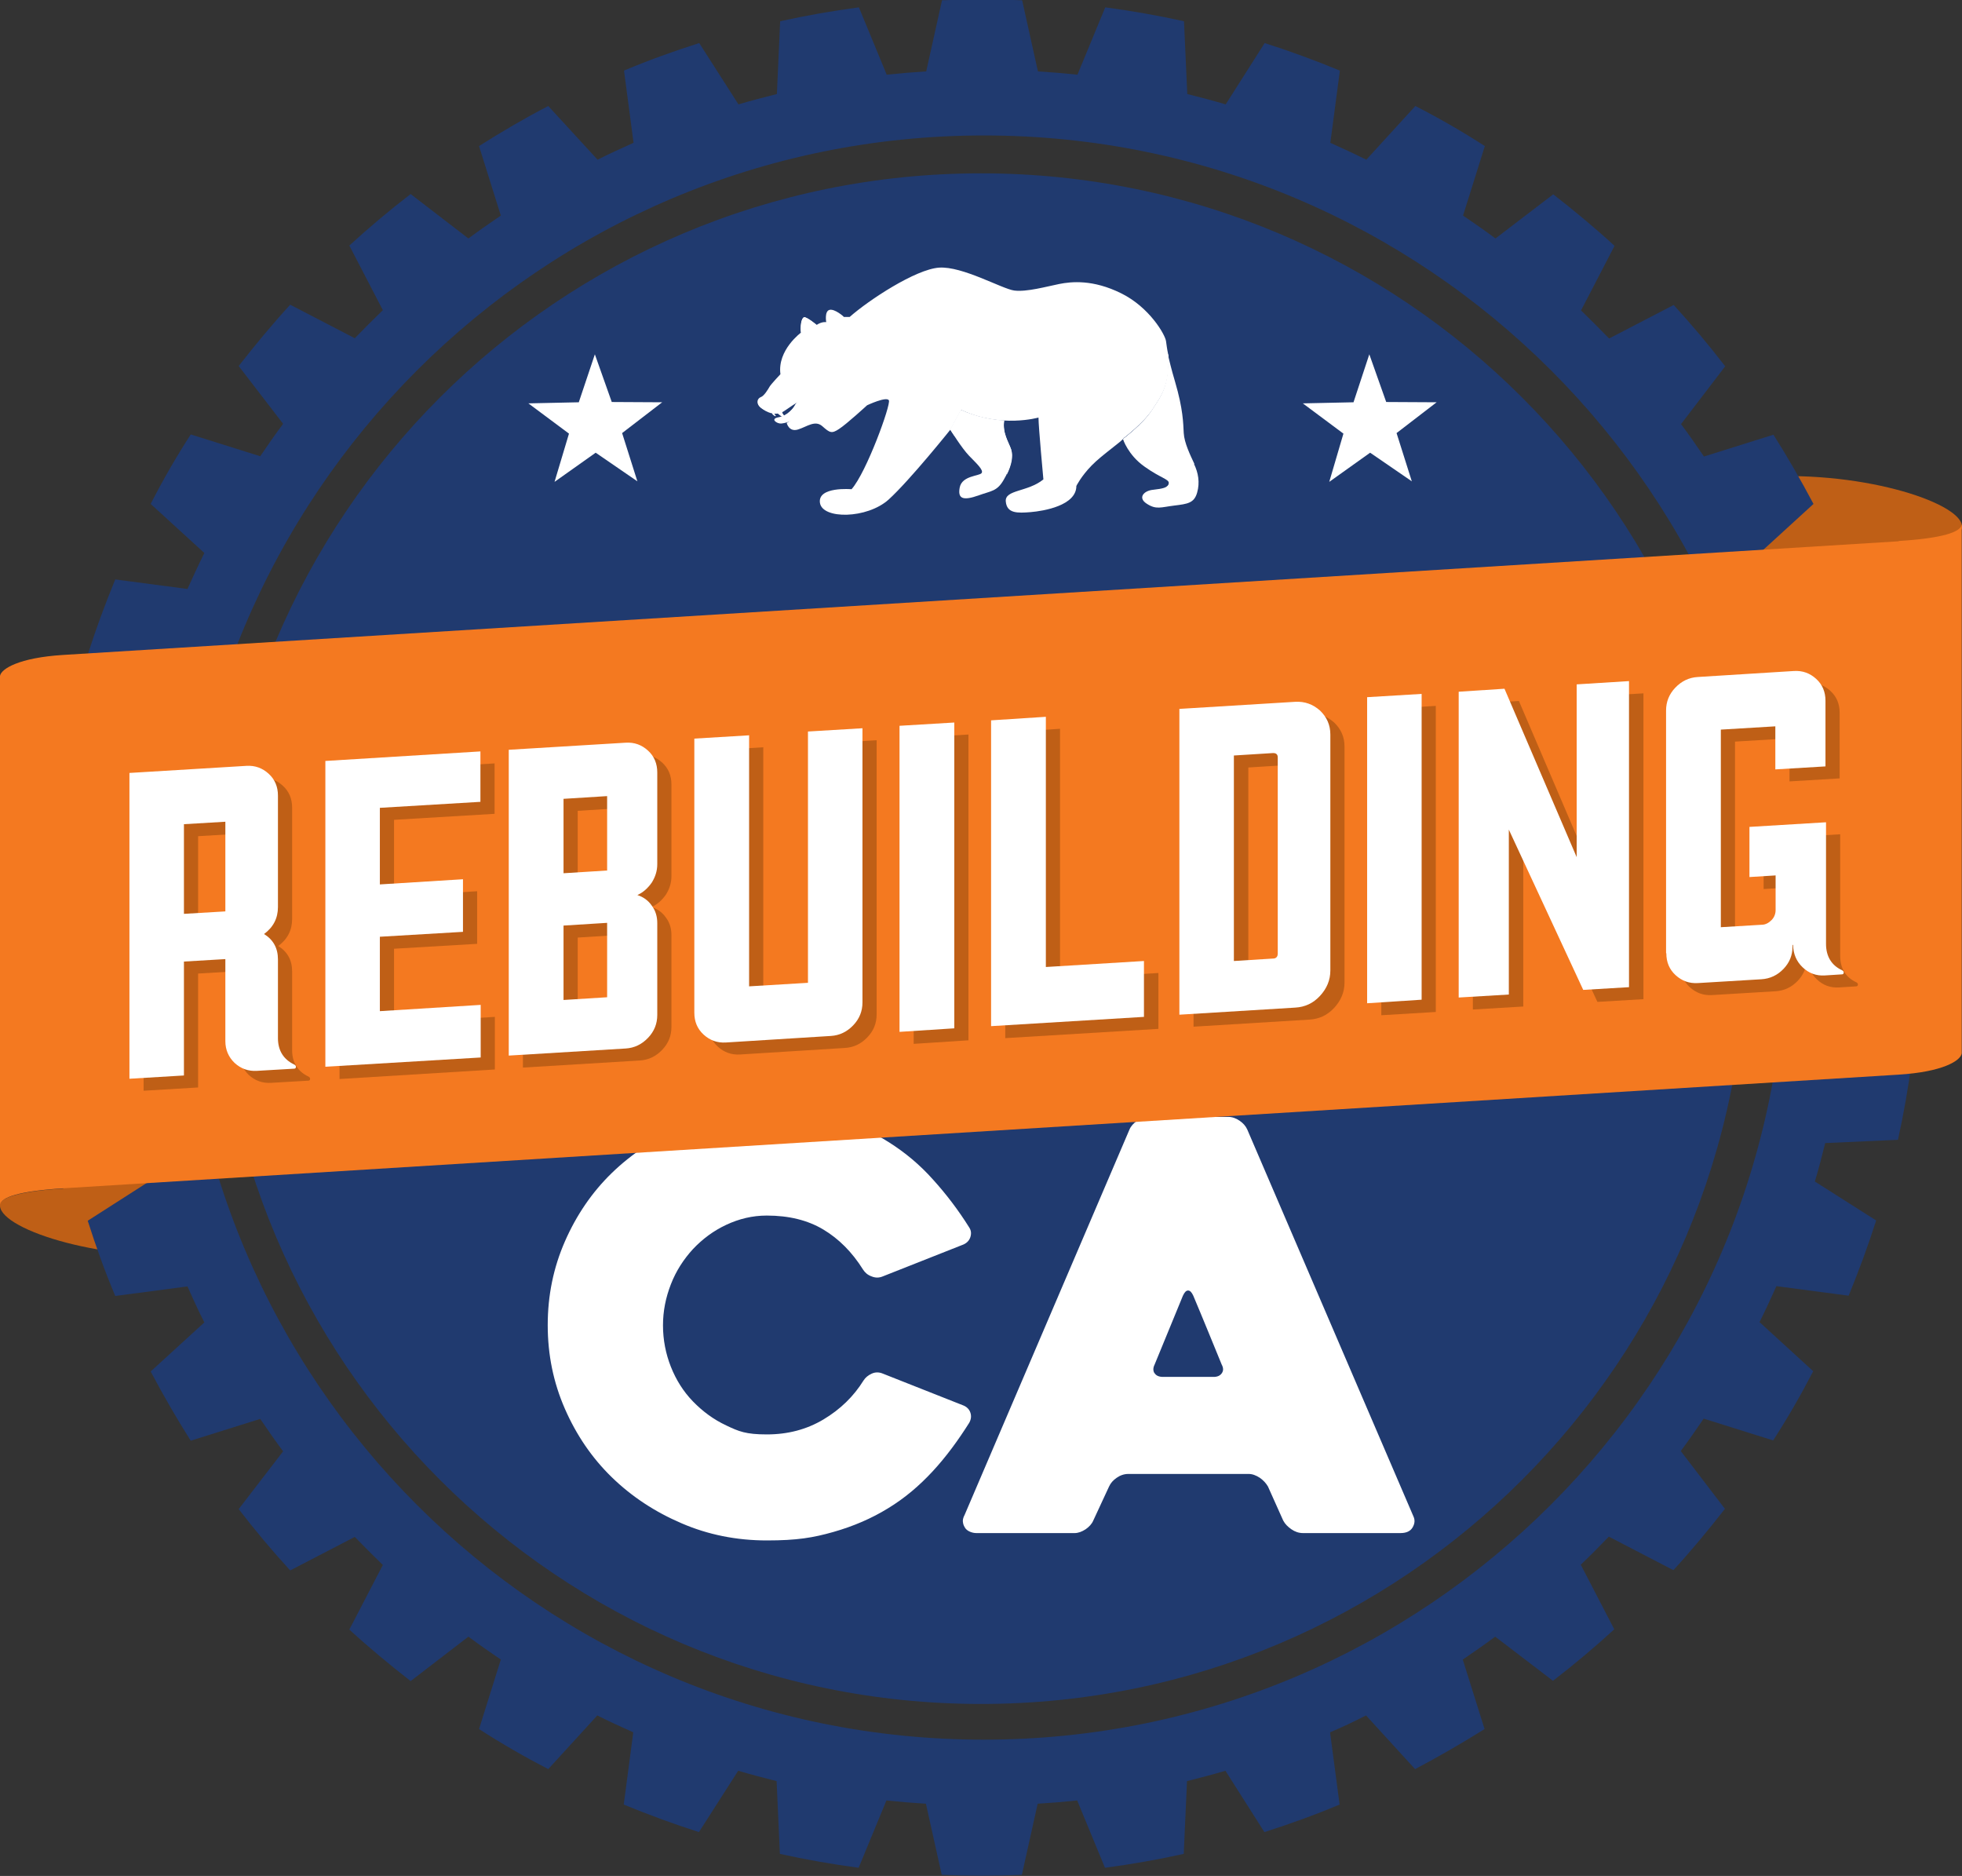 <?xml version="1.0" encoding="UTF-8"?>
<svg id="Layer_1" data-name="Layer 1" xmlns="http://www.w3.org/2000/svg" version="1.1" viewBox="0 0 720 688.3">
  <rect x="0" y="0" width="720" height="688.3" fill="#333333" stroke="none"/>
  <defs>
    <style>
      .cls-1 {
        fill: #bf5f16;
      }

      .cls-1, .cls-2, .cls-3, .cls-4 {
        stroke-width: 0px;
      }

      .cls-2 {
        fill: #203a6f;
      }

      .cls-3 {
        fill: #f47920;
      }

      .cls-4 {
        fill: #fff;
      }
    </style>
  </defs>
  <path class="cls-1" d="M720,192.9h0c-.9-8.8-38.4-20.9-76.8-17.7l18.1,198.4c11,0,24.3,1.9,35.5,4.5v-178.7c7.4-.4,12.8-1.2,16.6-2.1,2.5-.6,4.2-1.3,5.3-2,.9-.6,1.4-1.2,1.4-1.8v-.5h0Z"/>
  <path class="cls-2" d="M360,625.2c155.1,0,280.8-125.7,280.8-280.8S515.1,63.6,360,63.6,79.2,189.3,79.2,344.4s125.7,280.8,280.8,280.8"/>
  <path class="cls-1" d="M0,442.6h0c.9,8.8,38.4,20.9,76.8,17.7l-18.1-198.4c-11,0-24.3-1.9-35.5-4.5v178.7c-7.4.4-12.8,1.2-16.6,2.1-2.5.6-4.2,1.3-5.3,2-.9.6-1.4,1.2-1.4,1.8v.5h0Z"/>
  <path class="cls-2" d="M655.3,344c0,162.5-131.7,294.3-294.3,294.3S66.8,506.5,66.8,344,198.6,49.7,361.1,49.7s294.3,131.7,294.3,294.3M678.2,323.5c-.3-4.9-.7-9.7-1.2-14.5l24.7-10.2c-1.3-9.8-3-19.5-5.1-29l-26.7-1.2c-1.2-4.7-2.4-9.4-3.8-14.1l22.5-14.3c-3-9.4-6.3-18.6-10.1-27.6l-26.5,3.5c-1.9-4.5-4-8.9-6.2-13.2l19.7-18c-4.6-8.7-9.5-17.2-14.7-25.4l-25.5,8c-2.7-4-5.5-8-8.4-11.9l16.2-21.2c-6-7.8-12.3-15.3-18.9-22.5l-23.7,12.3c-3.4-3.5-6.8-6.9-10.3-10.3l12.3-23.7c-7.2-6.6-14.8-12.9-22.5-18.9l-21.2,16.2c-3.9-2.9-7.9-5.7-11.9-8.4l8-25.5c-8.2-5.3-16.7-10.2-25.5-14.7l-18,19.7c-4.4-2.2-8.8-4.2-13.2-6.2l3.5-26.5c-9-3.7-18.2-7.1-27.6-10.1l-14.3,22.5c-4.7-1.4-9.4-2.6-14.1-3.8l-1.2-26.7c-9.5-2.1-19.2-3.8-28.9-5.1l-10.2,24.7c-4.8-.5-9.6-.9-14.5-1.2l-5.8-26.1c-4.9-.2-9.8-.3-14.7-.3s-9.8.1-14.7.3l-5.8,26.1c-4.9.3-9.7.7-14.5,1.2l-10.2-24.7c-9.8,1.3-19.4,3-28.9,5.1l-1.2,26.7c-4.7,1.2-9.4,2.4-14.1,3.8l-14.4-22.5c-9.4,3-18.6,6.3-27.6,10.1l3.5,26.5c-4.4,2-8.9,4-13.2,6.2l-18.1-19.7c-8.7,4.5-17.2,9.5-25.4,14.7l8,25.5c-4,2.7-8,5.5-11.9,8.4l-21.2-16.3c-7.8,6-15.3,12.3-22.5,18.9l12.3,23.7c-3.5,3.4-6.9,6.8-10.3,10.3l-23.7-12.3c-6.6,7.2-12.9,14.8-18.9,22.5l16.3,21.2c-2.9,3.9-5.7,7.9-8.4,11.9l-25.5-8c-5.3,8.2-10.2,16.7-14.7,25.5l19.7,18c-2.2,4.4-4.2,8.8-6.2,13.2l-26.5-3.5c-3.7,9-7.1,18.2-10.1,27.6l22.5,14.4c-1.4,4.7-2.6,9.4-3.8,14.1l-26.7,1.2c-2.1,9.5-3.8,19.2-5.1,28.9l24.7,10.2c-.5,4.8-.9,9.6-1.2,14.5l-26.1,5.8c-.2,4.9-.3,9.8-.3,14.7s.1,9.8.3,14.7l26.1,5.8c.3,4.9.7,9.7,1.2,14.5l-24.7,10.2c1.3,9.8,3,19.4,5.1,29l26.7,1.2c1.2,4.7,2.4,9.4,3.8,14.1l-22.5,14.4c3,9.4,6.3,18.6,10.1,27.6l26.5-3.5c2,4.5,4,8.9,6.2,13.2l-19.7,18c4.6,8.7,9.5,17.2,14.7,25.4l25.5-8c2.7,4,5.5,8,8.4,11.9l-16.3,21.2c6,7.8,12.3,15.3,18.9,22.5l23.7-12.3c3.4,3.5,6.8,6.9,10.3,10.3l-12.3,23.7c7.2,6.6,14.8,12.9,22.5,18.9l21.2-16.3c3.9,2.9,7.9,5.7,11.9,8.4l-8,25.5c8.2,5.3,16.7,10.2,25.4,14.7l18-19.7c4.3,2.2,8.8,4.2,13.2,6.2l-3.5,26.5c9,3.7,18.2,7.1,27.6,10.1l14.4-22.5c4.7,1.4,9.4,2.6,14.1,3.8l1.2,26.7c9.5,2.1,19.2,3.8,28.9,5.1l10.2-24.7c4.8.5,9.6.9,14.5,1.2l5.8,26.1c4.9.2,9.8.3,14.7.3s9.8-.1,14.7-.3l5.8-26.1c4.9-.3,9.7-.7,14.5-1.2l10.2,24.7c9.8-1.3,19.4-3,28.9-5.1l1.2-26.7c4.7-1.2,9.4-2.4,14.1-3.8l14.3,22.5c9.4-3,18.6-6.3,27.6-10.1l-3.5-26.5c4.5-1.9,8.9-4,13.2-6.2l18,19.7c8.7-4.6,17.2-9.5,25.5-14.7l-8-25.5c4-2.7,8-5.5,11.9-8.4l21.2,16.2c7.8-6,15.3-12.3,22.5-18.9l-12.3-23.7c3.5-3.3,6.9-6.8,10.3-10.3l23.7,12.3c6.6-7.2,12.9-14.8,18.9-22.5l-16.2-21.2c2.9-3.9,5.7-7.9,8.4-11.9l25.5,8c5.3-8.2,10.2-16.7,14.7-25.4l-19.7-18c2.2-4.4,4.2-8.8,6.2-13.2l26.5,3.5c3.7-9,7.1-18.2,10.1-27.6l-22.5-14.3c1.4-4.6,2.6-9.3,3.8-14.1l26.7-1.2c2.1-9.5,3.8-19.2,5.1-29l-24.7-10.2c.5-4.8.9-9.6,1.2-14.5l26.1-5.8c.2-4.9.3-9.8.3-14.7s-.1-9.8-.3-14.7l-26.1-5.8Z"/>
  <path class="cls-4" d="M423.7,503.9c-.6-.9-.6-2,0-3.2l10.4-25.3c.6-1.3,1.2-1.9,1.9-1.9s1.3.6,1.9,1.9c1.7,4,3.5,8.4,5.4,13,1.9,4.7,3.6,8.7,5,12.2.7,1.3.7,2.3.1,3.2-.6.9-1.6,1.4-3,1.4h-18.6c-1.5,0-2.6-.5-3.1-1.4M354,555.8c-.6,1.1-.8,2.1-.6,2.9.1.8.5,1.5.9,2.1.5.6,1.1,1,1.9,1.3.8.3,1.5.4,2.2.4h35.9c1.4,0,2.7-.5,4.1-1.4,1.3-.9,2.3-2,2.8-3.2l5.8-12.5c.6-1.3,1.5-2.3,2.8-3.2,1.3-.9,2.7-1.4,4.3-1.4h44.1c1.4,0,2.7.5,4.1,1.4,1.3.9,2.3,2,3,3.2l5.6,12.5c.7,1.3,1.7,2.3,3,3.2,1.3.9,2.7,1.4,4.3,1.4h35.7c2.2,0,3.7-.7,4.5-2.1.8-1.4.9-2.7.3-4l-61-142c-.6-1.3-1.5-2.3-2.8-3.2-1.3-.9-2.7-1.4-4.1-1.4h-29.2c-1.5,0-3,.5-4.3,1.4-1.3.9-2.3,2-2.8,3.2l-60.5,141.4ZM356.1,518.3c-.4-1.2-1.3-2.1-2.5-2.6l-29.6-11.7c-1.4-.6-2.8-.6-4.1,0-1.3.6-2.3,1.4-3,2.5-3.6,5.8-8.5,10.6-14.7,14.3-6.2,3.7-13.1,5.5-20.8,5.5s-10.3-1.1-14.9-3.3c-4.7-2.2-8.7-5.2-12.2-8.8-3.5-3.6-6.2-7.9-8.1-12.7-1.9-4.8-2.9-9.9-2.9-15.2s1-10.2,2.9-15.1c1.9-4.9,4.7-9.2,8.1-12.9,3.5-3.7,7.5-6.7,12.2-8.9,4.7-2.2,9.6-3.4,14.9-3.4,8.1,0,15,1.7,20.7,5.1,5.7,3.4,10.6,8.3,14.6,14.7.7,1.1,1.7,2,3.1,2.5,1.4.6,2.8.6,4.2,0l29.6-11.7c1.3-.6,2.1-1.5,2.5-2.7.4-1.3.3-2.4-.4-3.5-4-6.4-8.5-12.3-13.3-17.6-4.8-5.4-10.2-9.9-16.2-13.7-6-3.8-12.7-6.7-20-8.8-7.4-2.1-15.7-3.1-24.8-3.1s-21.6,2.1-31.3,6.3c-9.7,4.2-18.3,9.8-25.6,16.9-7.3,7.1-13,15.5-17.2,25.1-4.2,9.6-6.3,19.8-6.3,30.7s2.1,21.1,6.3,30.7c4.2,9.6,9.9,18,17.2,25.1,7.3,7.1,15.8,12.7,25.6,16.9,9.7,4.2,20.2,6.3,31.3,6.3s17-1,24.4-3.1c7.4-2.1,14.1-5,20.1-8.7,6.1-3.7,11.5-8.3,16.4-13.6,4.9-5.3,9.3-11.3,13.4-17.8.7-1.3.8-2.5.4-3.7"/>
  <path class="cls-4" d="M294.2,146.5s-2.1,1.2-2.5,2.2c-.5,1-2.7,3.8-6,4.4-3.3.6-.5,2.4.9,2.3,1.4-.1,4.7-.8,7.1-3.5,2.4-2.7,3.7-6.3,3.7-6.3l-1.4-.2-1.7,1.1Z"/>
  <path class="cls-4" d="M285.3,151.6s1.8,1.7,2.8,1.8c1,0-1.2-1.2-1.1-2.5,0-1.3-2.2-.4-1.6.7"/>
  <path class="cls-4" d="M286,150.3c.4.8,1.2,2.3,2.3,3,0-.3-1.4-1.3-1.4-2.4,0-.6-.4-.7-.9-.6"/>
  <path class="cls-4" d="M283.4,151.9s.7.8,1.2.8c.4,0-.5-.6-.5-1.1,0-.6-.9-.2-.7.3"/>
  <path class="cls-4" d="M283.7,151.3c.2.3.5,1.1,1,1.4,0-.1-.6-.6-.6-1.1,0-.3-.2-.3-.4-.3"/>
  <path class="cls-4" d="M296.4,147.8c-.4-1.1-.9-1.9-.9-1.9,0,0,0,0-.2,0l-1.1.7s-2.1,1.2-2.5,2.2c-.3.6-1.2,1.9-2.6,2.9,1.2-.7,3.3-1.4,5.5-.8.8-1.1,1.4-2.2,1.8-3.1"/>
  <polygon class="cls-4" points="288 152.3 288 152.3 288 152.3 288 152.3"/>
  <path class="cls-4" d="M371.1,165c-1-2.9-3.3-6.1-2.6-10.7,0,0,0,0,0,0-4.7-.3-10.2-1.3-15.9-3.9l-3.9,7.2s4.2,6.8,6.9,9.6,5.5,5.3,4.6,6.4c-.9,1.1-7.1.9-8,5.2-.8,4.1,1,5.1,7.1,2.9,4.4-1.6,6.6-1.4,9-5.6,2.5-4.2,3.6-8.3,2.7-11.2"/>
  <path class="cls-4" d="M428.7,130.1h0c-.5-2.4-.6-3.6-.8-4.9-.3-2.4-6.1-12.5-16.5-17.6-10.3-5.1-18.2-4.3-22.7-3.4-4.5.9-12,3-16.5,2.4-4.5-.6-19-9-27.6-8.4-8.6.6-25.8,11.9-32.8,18.1h-2.1c0-.1-3.4-3.1-5.3-2.6-1.9.5-1.2,4.5-1.2,4.5,0,0-1.5-.3-3.5,1,0,0-3.6-3-4.6-2.8-1,.2-1.4,3.5-1.1,5.6,0,0-8.8,6.4-7.6,15.3,0,0-3.5,3.7-4,4.6s-2,3.4-3.2,3.8c-1.1.4-2.1,2.1,0,3.9,2.1,1.7,5.5,3.3,8.6,1.2,3.1-2,5.8-4.4,6.9-3,1,1.4-1.1,4.5-6,7.4,0,0,.8,3.4,4.1,2.4,3.3-1,6.3-3.6,9-1.2,2.7,2.4,3.4,2.8,6.1,1,2.8-1.8,10.3-8.7,10.3-8.7,0,0,7.2-3.4,8-1.8.8,1.5-8.2,26.4-13.7,32.6,0,0-12.5-1.1-11.6,5,.9,6.1,17.3,5.9,25.2-1.2,7.9-7.2,22.7-25.7,22.7-25.7l3.9-7.2c14.6,6.8,28.4,2.8,28.4,2.8,0,3.4,1.8,22.7,1.8,22.7-5.8,4.7-14.2,3.7-13.8,8.1.4,4.4,4.2,4.3,9.1,3.9,4.8-.4,16.8-2.4,16.8-9.6,0,0,1.7-3.5,5.6-7.5s11.2-8.9,11.7-10c0,0,7.4-5.6,10.6-10.5,3.2-5,6.4-8.5,5.9-20.3"/>
  <path class="cls-4" d="M438.3,170.2c-1.5-3.2-3.7-7.7-3.9-11.3-.2-3.6-.2-8.7-3.2-18.9-1.4-4.7-2.1-7.8-2.6-9.8.5,11.8-2.7,15.3-5.9,20.3-3.2,5-10.6,10.6-10.6,10.6,0,0,1.8,5.8,7.9,10.1,6,4.3,9.2,4.6,8.9,6.2-.3,1.6-2.4,1.9-5.7,2.3-3.4.3-5.8,2.9-2.4,5.1,3.5,2.3,5.2,1.3,10.1.7,4.9-.6,7.3-.9,8.4-4.7,1.1-3.8.4-7.4-1.1-10.5"/>
  <path class="cls-4" d="M340.4,137.4s-9,7.6-11.1,11.6c-2.1,4-12.2,28.8-16.2,31,0,0,6.7,5.1,9.2,2.2,2.5-2.9,6.4-7.8,14.1-16.3,7.6-8.5,14.9-15.9,15.5-20,.6-4.1-1.9-4.5-3.1-2.4-1.2,2.1-13.8,20.7-21.4,26,0,0,16.4-22.7,19.1-30.4,2.8-7.7,1.6-15.2,3.3-14.8,1.6.3,2.6,9.1,3.5,9.7,1,.6,4.9,3.6,4.9,3.6,0,0,3.8-14-5.4-23.5,0,0,14.3,7.9,4.4,34.5,0,0,4.4-.9,6.6,0,2.1.9,6.7,3.9,8.4,2.9,1.7-.9,10.6-8.7,10.2-14.8l-7,1.6s6.9-2.8,8.6-8.7c1.7-5.9,3.5-11.2,4.6-13.7,1.1-2.6,2.5-4.4-.9-4.9-3.4-.5-8.6.3-18.9-1-10.3-1.3-17-1.3-21.2-2.9-4.2-1.5-15.8-6-15.5,6.1,0,0,.6,4.9,5.3,1.7,0,0-4.5,5.1-4.6,7.6-.1,2.5.3,5.3,2.7,7s4.9,7.8,4.9,7.8"/>
  <path class="cls-4" d="M405.3,110s13.4,4.9,14,10c.6,5.1-7.8,11.2-8.5,12.3,0,0,5.1,1.2,8.5-.4,3.4-1.6,7.9-3.6,8.2-1.8.3,1.9,2.5,4.2-9.1,16.5-11.6,12.3-23.3,23.6-25.8,28.7-2.5,5-7.6,3.2-7.6,3.2,0,0,.7.4,0-4.7-.7-5.1-3.1-8.7.8-16.6,3.9-7.9,18.7-20.4,17.5-24.2-1.2-3.8-16,13.2-18.4,10.5l.3-2.5s5.9-5.5,8.7-13.3c2.8-7.8,8.6-18.8,11.4-17.7"/>
  <path class="cls-4" d="M369.5,174.1c1.7-3.4,2.4-6.7,1.6-9.1-1-2.9-3.3-6.1-2.6-10.7h0c-4.7-.3-10.2-1.3-15.9-3.9l-3.9,7.2s.6,1,1.6,2.4c0,0,6.7,2.3,11.8,2.3,5.2,0,8,5.2,7.4,11.8"/>
  <path class="cls-4" d="M423.6,166.5c-4.3-5.1,1.9-20.1,1.9-20.1-.8,1.4-1.7,2.7-2.6,4.1-3.2,5-10.6,10.5-10.6,10.5,0,0,1.8,5.8,7.9,10.1,6,4.3,9.2,4.6,8.9,6.2-.1.7-.5,1.1-1.2,1.4,0,0,0,0,0,0,4.6-.8,0-7.2-4.3-12.3"/>
  <path class="cls-4" d="M295,116.5c-1,.2-1.4,3.5-1.1,5.6,1.9-1.6,5.7-2.9,5.7-2.9,0,0-3.6-3-4.6-2.8M293.9,122.2s0,0-.2.2c0,0,.1,0,.2-.2"/>
  <path class="cls-4" d="M293.9,122.2s0,0-.2.2c0,0,.1,0,.2-.2"/>
  <path class="cls-4" d="M313.8,118.3s6.4,1.6,6.5,9.7c0,8.1-1.3,13.9-2.2,19.7,0,0,1.8-7,3.3-10.7,1.5-3.7,0-29.6-7.6-18.7"/>
  <path class="cls-4" d="M298.8,154.5s2.5-2.9,4.2-9.1c0,0,.6,4.6-4.2,9.1"/>
  <path class="cls-4" d="M318.5,132.4s-5.1,6.6-13.4,7.2c0,0,8.4,1.6,13.4-7.2"/>
  <path class="cls-4" d="M286.6,138s1.9-.9,5.3-.3-4,6.7-8.5,7.7c-4.5,1-3,0-3,0,0,0,3.9-5.6,6.2-7.4"/>
  <path class="cls-4" d="M278.5,147.6s3.3-.4,5.1,1.2c1.8,1.6,4.3,2.6.9,2.7-3,0-7.3-2.6-6-3.9"/>
  <path class="cls-3" d="M696.8,198.6L23.2,240.3C7,241.3.4,245.4,0,248v194c.4-2.7,7-5,23.2-6l673.5-41.7c16.2-1,22.8-5.1,23.2-7.8v-194c-.4,2.7-7,5-23.2,6"/>
  <path class="cls-1" d="M72.7,339.7l15.2-.9v-32.9l-15.2.9v32.9ZM72.7,399l-20,1.2v-112.2l42.9-2.6c3.2-.2,5.9.8,8.2,2.9,2.3,2.1,3.4,4.8,3.4,8v40.9c0,4.1-1.7,7.4-5.1,9.9,3.4,2.1,5.1,5.2,5.1,9.3v28.9c0,4.5,2,7.8,6,9.7.4.2.6.5.6.8,0,.4-.2.7-.6.7l-13.7.8c-3.2.2-5.9-.8-8.2-2.9-2.2-2.1-3.4-4.8-3.4-8v-30.1l-15.2.9v41.7Z"/>
  <polygon class="cls-1" points="124.6 395.9 124.6 283.6 181.5 280.1 181.5 298.6 144.6 300.8 144.6 328.9 175.1 327 175.1 346.3 144.6 348.1 144.6 375.4 181.6 373.1 181.6 392.4 124.6 395.9"/>
  <path class="cls-1" d="M212,371.3l16-1v-27.3l-16,1v27.3ZM212,324.8l16-1v-27.3l-16,1v27.3ZM191.9,391.7v-112.2l42.9-2.6c3.2-.2,5.9.8,8.2,2.9,2.3,2.1,3.4,4.8,3.4,8v33.7c0,2.4-.7,4.6-2,6.7-1.4,2-3.1,3.6-5.3,4.6,2.2.7,4,2,5.3,3.9,1.4,1.9,2,4,2,6.4v33.7c0,3.2-1.1,6-3.4,8.4-2.3,2.4-5,3.7-8.2,3.9l-42.9,2.6Z"/>
  <path class="cls-1" d="M280.1,274.1v92.2l21.6-1.3v-92.2l20-1.2v100.6c0,3.2-1.1,6-3.4,8.4-2.3,2.4-5,3.7-8.2,3.9l-38.5,2.4c-3.2.2-5.9-.8-8.2-2.9-2.3-2.1-3.4-4.8-3.4-8v-100.6l20-1.2Z"/>
  <polygon class="cls-1" points="335.3 270.7 355.4 269.5 355.4 381.7 335.3 383 335.3 270.7"/>
  <polygon class="cls-1" points="389 359.2 425.1 357 425.1 377.5 368.9 380.9 368.9 268.7 389 267.4 389 359.2"/>
  <path class="cls-1" d="M458.1,357l14.4-.9c1.1,0,1.7-.7,1.7-1.8v-72c0-1.1-.6-1.6-1.7-1.6l-14.4.9v75.4ZM438,376.7v-112.2l42.5-2.6c3.5-.2,6.5.9,9.1,3.2,2.5,2.4,3.8,5.3,3.8,8.8v86.6c0,3.5-1.3,6.6-3.8,9.3-2.5,2.7-5.5,4.1-9.1,4.3l-42.5,2.6Z"/>
  <polygon class="cls-1" points="506.9 260.2 526.9 259 526.9 371.3 506.9 372.5 506.9 260.2"/>
  <polygon class="cls-1" points="583.8 318.9 583.8 255.5 603.1 254.4 603.1 366.6 586.2 367.6 559 308.8 559 369.3 540.5 370.4 540.5 258.2 557.4 257.2 583.8 318.9"/>
  <path class="cls-1" d="M616.6,354.1v-89c0-3.2,1.1-6,3.4-8.4,2.3-2.4,5-3.7,8.2-3.9l35.3-2.2c3.2-.2,5.9.8,8.2,2.9,2.3,2.1,3.4,4.8,3.4,8v24.1l-18.4,1.1v-15.8l-20,1.2v72.5l15-.9c1.4,0,2.6-.7,3.6-1.7,1-1,1.5-2.3,1.5-3.7v-12.7l-9.6.6v-18.4l28.1-1.7v44.6c0,4.6,2,7.9,5.9,9.7.4.2.6.5.6.8,0,.4-.2.7-.6.7l-6.3.4c-3.2.2-5.9-.8-8.2-3-2.3-2.2-3.4-4.9-3.5-8.2h-.2v.7c0,3.1-1.1,5.8-3.3,8.1-2.2,2.3-4.9,3.6-8.1,3.8l-23.3,1.4c-3.2.2-5.9-.8-8.2-2.9-2.3-2.1-3.4-4.8-3.4-8"/>
  <path class="cls-4" d="M67.5,335.3l15.2-.9v-32.9l-15.2.9v32.9ZM67.5,394.6l-20,1.2v-112.2l42.9-2.6c3.2-.2,5.9.8,8.2,2.9,2.3,2.1,3.4,4.8,3.4,8v40.9c0,4.1-1.7,7.4-5.1,9.9,3.4,2.1,5.1,5.2,5.1,9.3v28.9c0,4.5,2,7.8,6,9.7.4.2.6.5.6.8,0,.4-.2.7-.6.7l-13.7.8c-3.2.2-5.9-.8-8.2-2.9-2.2-2.1-3.4-4.8-3.4-8v-30.1l-15.2.9v41.7Z"/>
  <polygon class="cls-4" points="119.4 391.4 119.4 279.2 176.3 275.7 176.3 294.2 139.4 296.4 139.4 324.5 169.9 322.6 169.9 341.9 139.4 343.7 139.4 371 176.4 368.7 176.4 388 119.4 391.4"/>
  <path class="cls-4" d="M206.8,366.9l16-1v-27.3l-16,1v27.3ZM206.8,320.4l16-1v-27.3l-16,1v27.3ZM186.7,387.3v-112.2l42.9-2.6c3.2-.2,5.9.8,8.2,2.9,2.3,2.1,3.4,4.8,3.4,8v33.7c0,2.4-.7,4.6-2,6.7-1.4,2-3.1,3.6-5.3,4.6,2.2.7,4,2,5.3,3.9,1.4,1.9,2,4,2,6.4v33.7c0,3.2-1.1,6-3.4,8.4-2.3,2.4-5,3.7-8.2,3.9l-42.9,2.6Z"/>
  <path class="cls-4" d="M274.9,269.7v92.2l21.6-1.3v-92.2l20-1.2v100.6c0,3.2-1.1,6-3.4,8.4-2.3,2.4-5,3.7-8.2,3.9l-38.5,2.4c-3.2.2-5.9-.8-8.2-2.9-2.3-2.1-3.4-4.8-3.4-8v-100.6l20-1.2Z"/>
  <polygon class="cls-4" points="330.1 266.3 350.2 265.1 350.2 377.3 330.1 378.6 330.1 266.3"/>
  <polygon class="cls-4" points="383.8 354.8 419.8 352.6 419.8 373.1 363.7 376.5 363.7 264.3 383.8 263 383.8 354.8"/>
  <path class="cls-4" d="M452.8,352.6l14.4-.9c1.1,0,1.7-.7,1.7-1.8v-72c0-1.1-.6-1.6-1.7-1.6l-14.4.9v75.4ZM432.8,372.3v-112.2l42.5-2.6c3.5-.2,6.5.9,9.1,3.2,2.5,2.4,3.8,5.3,3.8,8.8v86.6c0,3.5-1.3,6.6-3.8,9.3-2.5,2.7-5.5,4.1-9.1,4.3l-42.5,2.6Z"/>
  <polygon class="cls-4" points="501.7 255.8 521.7 254.6 521.7 366.8 501.7 368.1 501.7 255.8"/>
  <polygon class="cls-4" points="578.6 314.5 578.6 251.1 597.8 249.9 597.8 362.2 581 363.2 553.7 304.4 553.7 364.9 535.3 366 535.3 253.8 552.1 252.7 578.6 314.5"/>
  <path class="cls-4" d="M611.4,349.7v-89c0-3.2,1.1-6,3.4-8.4,2.3-2.4,5-3.7,8.2-3.9l35.3-2.2c3.2-.2,5.9.8,8.2,2.9,2.3,2.1,3.4,4.8,3.4,8v24.1l-18.4,1.1v-15.8l-20,1.2v72.5l15-.9c1.4,0,2.6-.7,3.6-1.7,1-1,1.5-2.3,1.5-3.7v-12.7l-9.6.6v-18.4l28.1-1.7v44.6c0,4.6,2,7.9,5.9,9.7.4.2.6.5.6.8,0,.4-.2.7-.6.7l-6.3.4c-3.2.2-5.9-.8-8.2-3-2.3-2.2-3.4-4.9-3.5-8.2h-.2v.7c0,3.1-1.1,5.8-3.3,8.1-2.2,2.3-4.9,3.6-8.1,3.8l-23.3,1.4c-3.2.2-5.9-.8-8.2-2.9-2.3-2.1-3.4-4.8-3.4-8"/>
  <polygon class="cls-4" points="224.5 147.5 243 147.6 228.3 158.9 233.9 176.6 218.6 166.1 203.5 176.8 208.8 159.1 193.9 148 212.4 147.6 218.3 130 224.5 147.5"/>
  <polygon class="cls-4" points="508.7 147.5 527.2 147.6 512.5 158.9 518.1 176.6 502.8 166.1 487.8 176.8 493 159.1 478.1 148 496.7 147.6 502.5 130 508.7 147.5"/>
</svg>